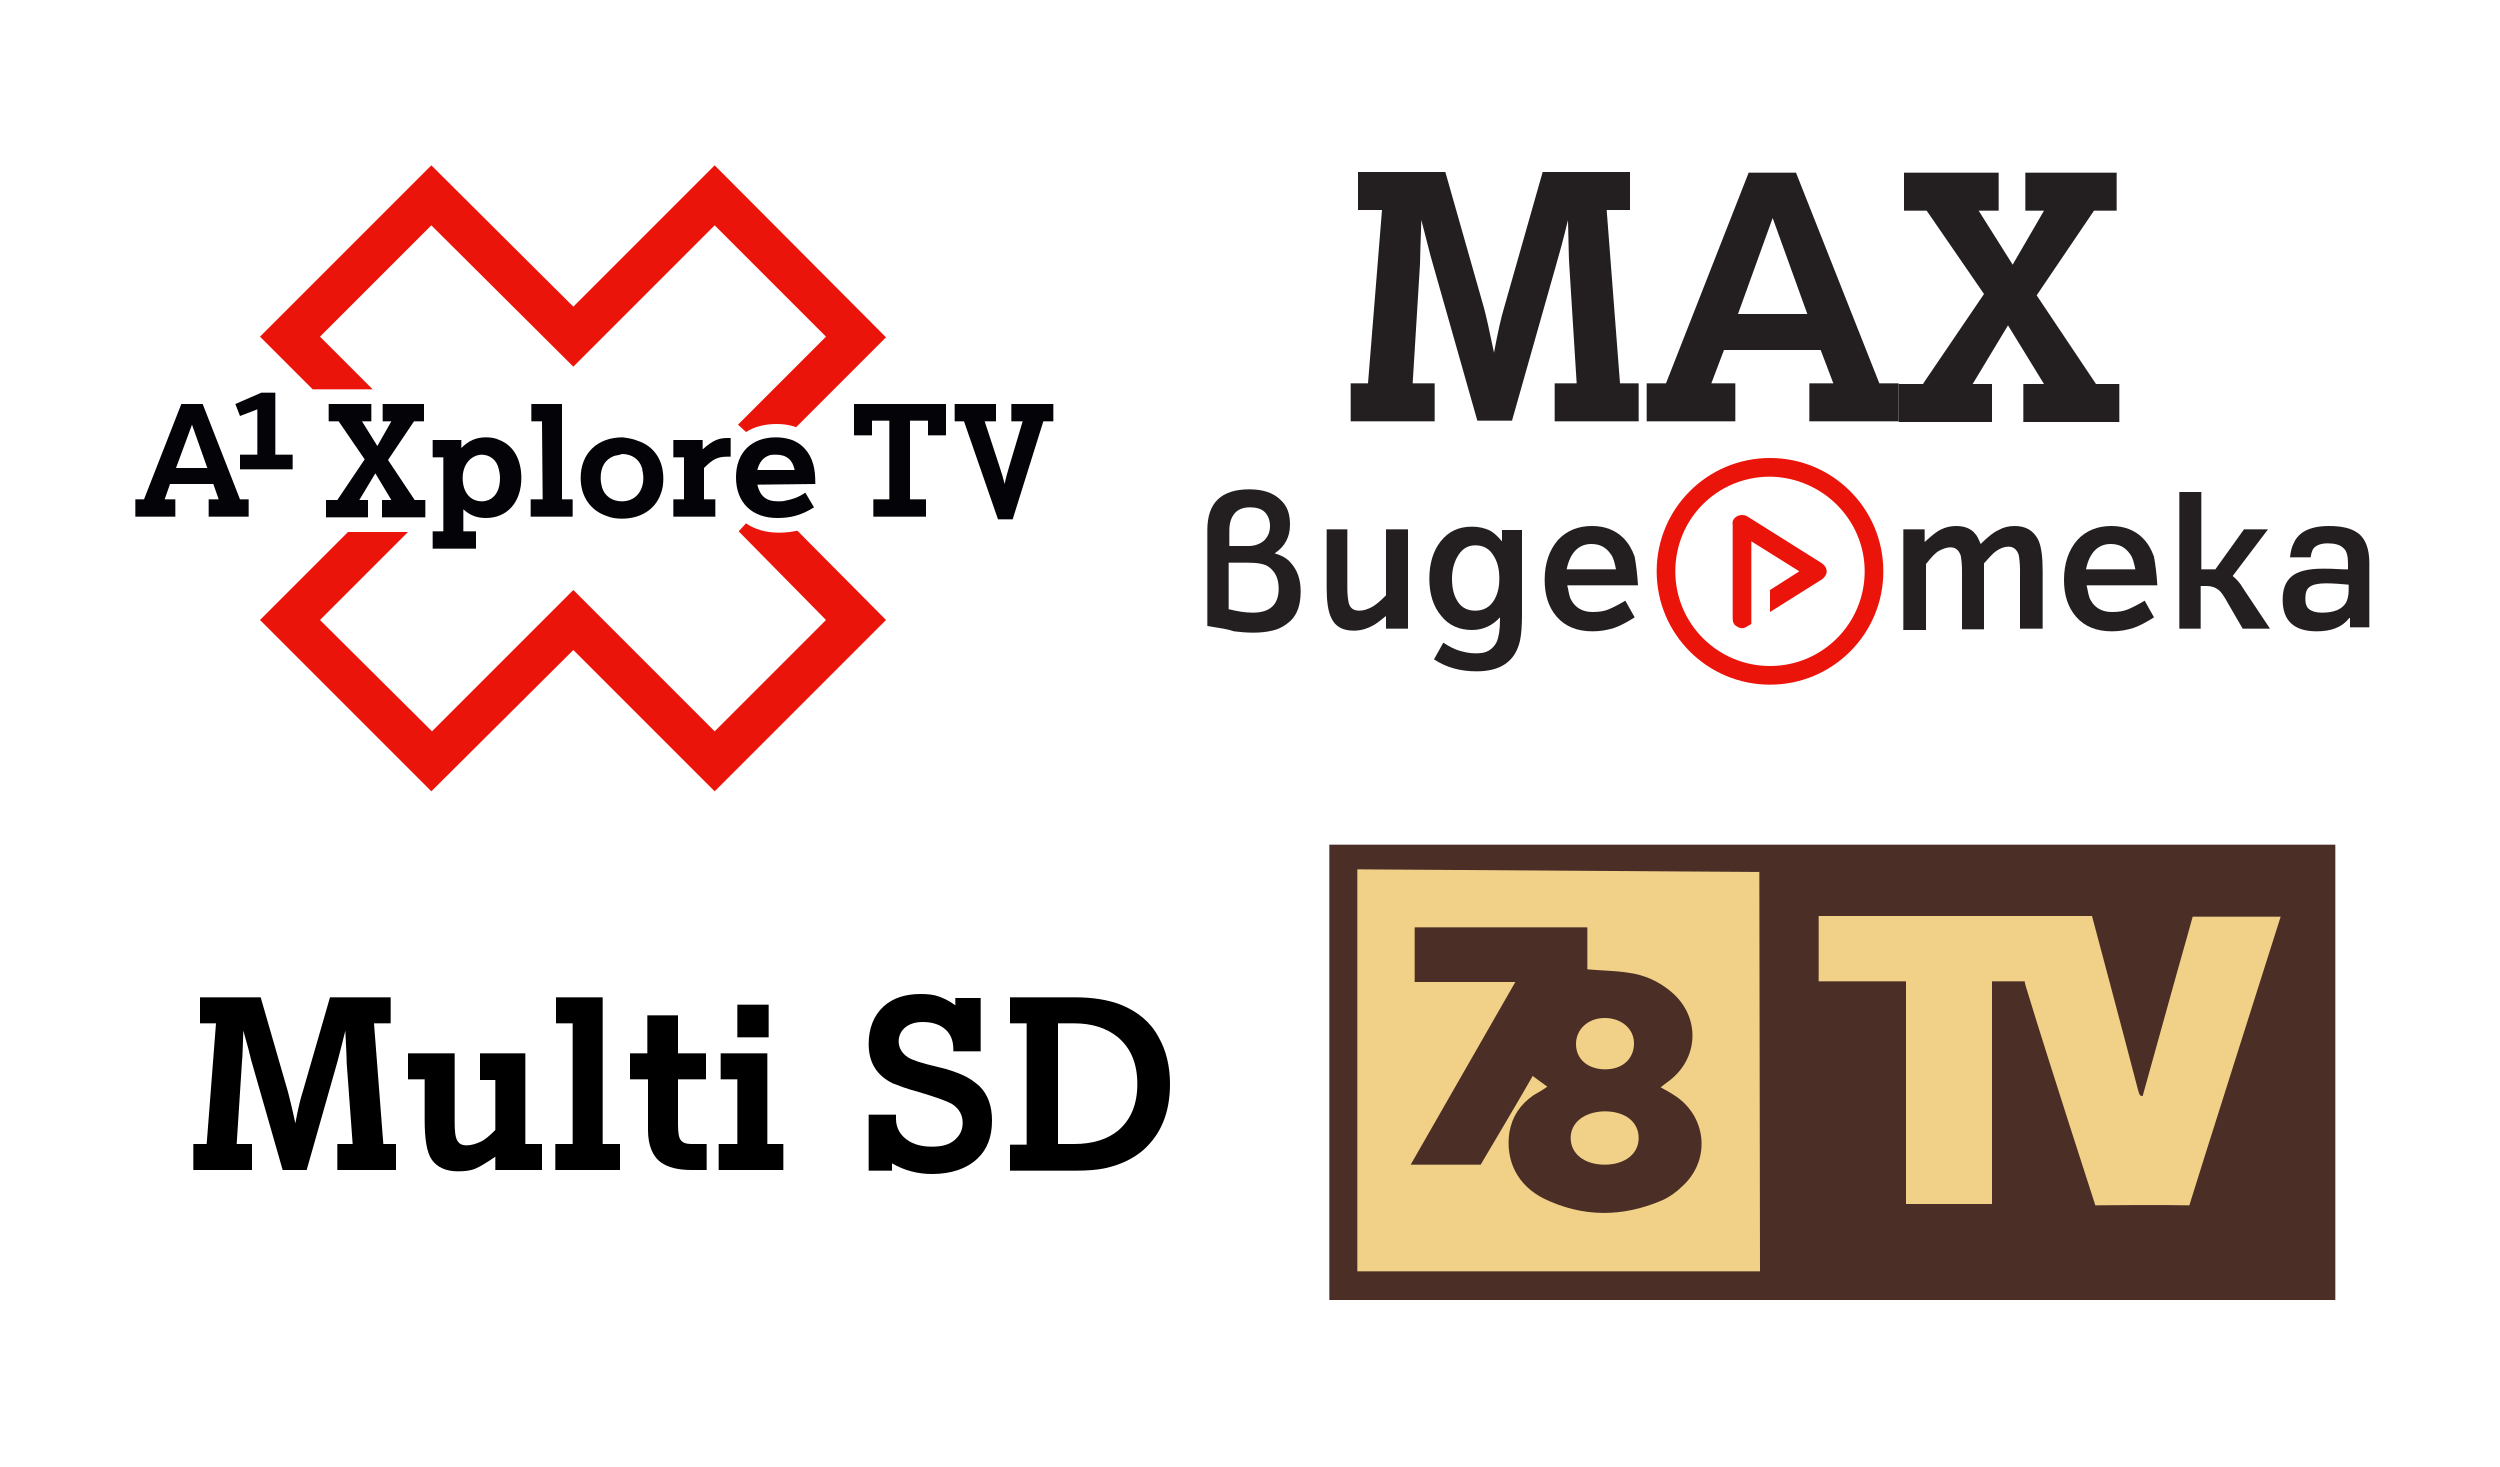 <?xml version="1.0" encoding="utf-8"?>
<!-- Generator: Adobe Illustrator 28.3.0, SVG Export Plug-In . SVG Version: 6.00 Build 0)  -->
<svg version="1.1" id="Layer_1" xmlns="http://www.w3.org/2000/svg" xmlns:xlink="http://www.w3.org/1999/xlink" x="0px" y="0px"
	 width="375px" height="220px" viewBox="0 0 375 220" style="enable-background:new 0 0 375 220;" xml:space="preserve">
<style type="text/css">
	.st0{fill:#040408;}
	.st1{fill:#EB140A;}
	.st2{fill-rule:evenodd;clip-rule:evenodd;fill:#EB140A;}
	.st3{enable-background:new    ;}
	.st4{fill:#231F20;}
	.st5{fill:none;}
	.st6{fill:#7C5F5A;}
	.st7{fill:#4B2E26;}
	.st8{fill:#F1D188;}
</style>
<g>
	<g>
		<path class="st0" d="M32.8,74.9L32,72.6h-6.5l-0.8,2.3h1.6v2.6h-6v-2.6h1.3l5.6-14.3h3.2L36,74.9h1.3v2.6h-6v-2.6H32.8z
			 M26.4,70.2h4.7l-2.3-6.5L26.4,70.2z M36,68.2h2.6v-6.8l-2.6,1l-0.7-1.8l3.9-1.7h2.1v9.3h2.6v2.2H36V68.2z"/>
	</g>
	<g>
		<path class="st0" d="M54.7,68.9l-3.9-5.7h-1.5v-2.6h6.4v2.6h-1.4l2.3,3.7l2.1-3.7h-1.3v-2.6h6.2v2.6h-1.5L58.2,69l4,6h1.6v2.6
			h-6.5V75h1.4l-2.4-4l-2.4,4h1.3v2.6h-6.3V75h1.7L54.7,68.9z"/>
		<path class="st0" d="M66.5,68.6h-1.6V66h4.3v1.2c1.1-1.1,2.2-1.6,3.7-1.6c0.7,0,1.4,0.1,2,0.4c2.1,0.8,3.3,2.9,3.3,5.7
			c0,3.6-2.1,6-5.3,6c-1.4,0-2.4-0.4-3.4-1.3v3.3h1.9v2.6h-6.5v-2.6h1.6V68.6z M69.4,71.7c0,2.1,1.1,3.5,2.9,3.5
			c0.4,0,0.7-0.1,1-0.2c1.1-0.5,1.7-1.6,1.7-3.3c0-0.5-0.1-1-0.2-1.4c-0.3-1.3-1.3-2.1-2.6-2.1C70.6,68.3,69.4,69.7,69.4,71.7z"/>
		<path class="st0" d="M81.3,63.2h-1.6v-2.6h4.6v14.3h1.6v2.6h-6.3v-2.6h1.8L81.3,63.2L81.3,63.2z"/>
		<path class="st0" d="M95.6,66.1c2.5,0.8,3.9,2.9,3.9,5.7c0,0.8-0.1,1.6-0.4,2.3c-0.8,2.3-3,3.7-5.8,3.7c-0.8,0-1.6-0.1-2.3-0.4
			c-2.4-0.8-3.9-2.9-3.9-5.7c0-3.7,2.5-6.1,6.3-6.1C94.1,65.7,94.9,65.8,95.6,66.1z M92.1,68.4c-1.3,0.5-2,1.6-2,3.3
			c0,0.5,0.1,1,0.2,1.4c0.4,1.3,1.5,2.1,3,2.1c1.9,0,3.2-1.4,3.2-3.5c0-0.5-0.1-1-0.2-1.5c-0.4-1.3-1.5-2.1-3-2.1
			C92.8,68.3,92.4,68.3,92.1,68.4z"/>
		<path class="st0" d="M102.6,68.6H101V66h4.4v1.4c1.6-1.4,2.4-1.7,3.8-1.7h0.4v2.8h-0.5c-1.5,0-2.2,0.4-3.5,1.7v4.7h1.7v2.6H101
			v-2.6h1.6V68.6z"/>
		<path class="st0" d="M113.6,72.7c0.4,1.7,1.3,2.5,3.1,2.5c0.4,0,0.8,0,1.1-0.1c1-0.2,1.8-0.4,3-1.2l1.3,2.2
			c-1.9,1.2-3.5,1.6-5.5,1.6c-3.8,0-6.2-2.3-6.2-6.1c0-3.7,2.3-6,6-6c0.7,0,1.4,0.1,2.1,0.3c1.7,0.5,3,1.9,3.5,3.8
			c0.2,0.8,0.3,1.5,0.3,2.9L113.6,72.7L113.6,72.7z M119.2,70.5c-0.3-1.5-1.2-2.3-2.8-2.3c-0.4,0-0.7,0-1,0.1
			c-0.9,0.3-1.5,1-1.8,2.2C113.6,70.5,119.2,70.5,119.2,70.5z"/>
	</g>
	<g>
		<path class="st0" d="M133.5,63.1h-2.7v2.2h-2.7v-4.7h13.8v4.7h-2.7v-2.2h-2.7v11.8h2.4v2.6H131v-2.6h2.4V63.1H133.5z"/>
		<path class="st0" d="M143.1,60.6h6.3v2.6h-1.7l2.2,6.7c0.5,1.5,0.5,1.6,0.8,2.7c0.2-1.1,0.4-1.6,0.7-2.7l2-6.7h-1.7v-2.6h6.3v2.6
			h-1.5l-4.6,14.7h-2.2l-5.1-14.7h-1.4v-2.6H143.1z"/>
	</g>
</g>
<g>
	<path class="st1" d="M107.2,24.8L86,46L64.7,24.8L39,50.5l7.9,7.9h9L48,50.5l16.7-16.7L86,55l21.2-21.2l16.7,16.7l-13.2,13.2
		l1.2,1.1c1.3-0.8,2.8-1.2,4.6-1.2c0.9,0,1.8,0.1,2.7,0.4l0,0c0.1,0,0.1,0,0.2,0.1l13.5-13.5L107.2,24.8z"/>
	<path class="st1" d="M119.6,79.6c-0.9,0.2-1.8,0.3-2.8,0.3c-1.9,0-3.6-0.5-4.9-1.4l0,0l-1.1,1.2L123.9,93l-16.7,16.7L86,88.5
		l-21.2,21.2L48,93l13.2-13.2h-9L39,93l25.7,25.7L86,97.5l21.2,21.2L132.9,93L119.6,79.6z"/>
</g>
<g>
	<path class="st1" d="M260.6,77.4c0.5-0.2,1-0.2,1.4,0l11.3,7.1c0.4,0.3,0.7,0.7,0.7,1.2s-0.3,0.9-0.7,1.2l-7.8,4.9v-3.3l4.4-2.8
		l-7.2-4.5v12.4L262,94c-0.4,0.3-1,0.3-1.4,0c-0.5-0.2-0.7-0.7-0.7-1.2V78.7C259.8,78.1,260.1,77.7,260.6,77.4z"/>
	<path class="st2" d="M282.5,85.7c0,9.4-7.6,17-17,17s-17-7.6-17-17s7.6-17,17-17S282.5,76.3,282.5,85.7z M279.7,85.7
		c0,7.8-6.3,14.2-14.2,14.2c-7.8,0-14.2-6.3-14.2-14.2s6.3-14.2,14.2-14.2C273.3,71.6,279.7,77.9,279.7,85.7z"/>
</g>
<g class="st3">
	<path class="st4" d="M205.2,57.5l2.1-26h-3.6v-5.7h13.1l5.8,20.4c0.3,1.1,0.8,3.3,1.5,6.7c0.6-3.2,1.1-5.4,1.5-6.7l5.8-20.4h13.1
		v5.7H241l2,26h2.8v5.7h-12.6v-5.7h3.3l-1.1-17.6c-0.1-1.2-0.1-3.5-0.2-6.9c-0.7,2.9-1.3,5.1-1.8,6.8l-6.6,23.3h-5.2l-6.7-23.6
		c-0.4-1.3-0.9-3.5-1.7-6.5c-0.1,3.3-0.2,5.5-0.2,6.6l-1.1,17.9h3.3v5.7h-12.6v-5.7H205.2z"/>
	<path class="st4" d="M273.1,52.5h-14.5l-1.9,5h3.6v5.7H247v-5.7h2.9l12.4-31.6h7.1l12.5,31.6h2.9v5.7h-13.4v-5.7h3.6L273.1,52.5z
		 M271.1,47.1l-5.2-14.4l-5.2,14.4H271.1z"/>
	<path class="st4" d="M288.5,57.5l9.1-13.4L289,31.6h-3.4v-5.7h14.2v5.7h-3l5.1,8.1l4.7-8.1h-2.8v-5.7h13.7v5.7h-3.4l-8.6,12.7
		l8.9,13.3h3.5v5.7h-14.4v-5.7h3.1l-5.4-8.8l-5.3,8.8h2.9v5.7h-14v-5.7H288.5z"/>
</g>
<g class="st3">
	<path class="st4" d="M181.1,93.9V79.5c0-4.1,2.1-6.1,6.3-6.1c2,0,3.6,0.5,4.7,1.6c1,0.9,1.4,2.1,1.4,3.7c0,1.9-0.8,3.3-2.3,4.3
		c1,0.3,1.8,0.7,2.4,1.4c1,1.1,1.5,2.5,1.5,4.3c0,2-0.5,3.5-1.6,4.5c-0.8,0.7-1.7,1.2-2.7,1.4c-0.8,0.2-1.8,0.3-2.8,0.3
		c-1.1,0-2-0.1-2.9-0.2C184.3,94.4,183,94.2,181.1,93.9z M184.4,81.9h2.9c0.9,0,1.7-0.3,2.3-0.8c0.6-0.6,0.9-1.3,0.9-2.2
		c0-0.9-0.3-1.6-0.8-2.1c-0.5-0.5-1.3-0.7-2.2-0.7c-1,0-1.8,0.3-2.3,0.9s-0.8,1.4-0.8,2.6V81.9z M184.4,91.4
		c1.2,0.3,2.4,0.5,3.5,0.5c2.6,0,3.9-1.2,3.9-3.6c0-1.5-0.5-2.5-1.4-3.2c-0.6-0.5-1.7-0.7-3.3-0.7h-2.8V91.4z"/>
	<path class="st4" d="M198.8,79.4h3.3v8.8c0,1,0.1,1.7,0.2,2.2c0.2,0.8,0.7,1.2,1.6,1.2c0.6,0,1.2-0.2,1.8-0.5
		c0.6-0.3,1.3-0.9,2.2-1.8v-9.9h3.3v14.9h-3.3v-1.9c-0.9,0.7-1.5,1.2-1.9,1.4c-0.9,0.5-1.9,0.8-2.9,0.8c-1.7,0-2.8-0.6-3.4-1.9
		c-0.5-1-0.7-2.5-0.7-4.6V79.4z"/>
	<path class="st4" d="M225,92.6c-1.1,1.2-2.5,1.9-4.2,1.9c-1.9,0-3.5-0.7-4.6-2.1c-1.2-1.4-1.8-3.3-1.8-5.6c0-2.3,0.6-4.2,1.7-5.6
		c1.2-1.5,2.7-2.2,4.7-2.2c1,0,1.8,0.2,2.5,0.5s1.3,0.9,2,1.7v-1.7h3v12.6c0,1.7-0.1,3.1-0.3,4c-0.7,3.1-2.9,4.6-6.5,4.6
		c-2.5,0-4.6-0.6-6.4-1.8l1.4-2.5c0.9,0.6,1.7,1,2.4,1.2s1.5,0.4,2.4,0.4c0.9,0,1.5-0.1,2-0.4c0.5-0.3,0.9-0.7,1.2-1.3
		c0.3-0.7,0.5-1.8,0.5-3.3V92.6z M221.3,81.8c-1.1,0-1.9,0.5-2.5,1.4s-1,2.1-1,3.6c0,1.5,0.3,2.6,0.9,3.5c0.6,0.9,1.5,1.3,2.6,1.3
		c1.2,0,2.1-0.5,2.7-1.4c0.6-0.9,0.9-2,0.9-3.4c0-1.5-0.3-2.6-0.9-3.5C223.4,82.3,222.5,81.8,221.3,81.8z"/>
	<path class="st4" d="M245.7,87.8h-10.6c0,0.2,0.1,0.4,0.1,0.5c0.1,0.6,0.2,1,0.3,1.3c0.1,0.3,0.3,0.6,0.5,0.9
		c0.7,0.9,1.7,1.3,2.9,1.3c0.9,0,1.7-0.1,2.4-0.4s1.5-0.7,2.5-1.3l1.4,2.5c-1.1,0.7-2.2,1.3-3.1,1.6c-1,0.3-2,0.5-3.2,0.5
		c-2.3,0-4.1-0.7-5.4-2.2c-1.2-1.4-1.8-3.2-1.8-5.5c0-2.5,0.7-4.5,2-6c1.3-1.4,3-2.1,5.1-2.1c1.9,0,3.5,0.6,4.7,1.8
		c0.8,0.8,1.3,1.7,1.7,2.8C245.4,84.6,245.6,86.1,245.7,87.8z M242.4,85.4c-0.2-1-0.4-1.8-0.8-2.3c-0.7-1-1.6-1.5-2.9-1.5
		c-1.9,0-3.2,1.3-3.7,3.8H242.4z"/>
	<path class="st4" d="M285.5,94.3V79.4h3.2v1.9c1-0.9,1.8-1.6,2.5-1.9c0.6-0.3,1.4-0.5,2.2-0.5c1.3,0,2.3,0.4,2.9,1.2
		c0.3,0.3,0.5,0.8,0.8,1.5c1.1-1.1,2-1.8,2.7-2.1c0.7-0.4,1.5-0.6,2.4-0.6c1.7,0,2.8,0.7,3.5,2c0.5,1,0.7,2.6,0.7,4.8v8.6H303v-8.8
		c0-1-0.1-1.8-0.2-2.3c-0.3-0.8-0.8-1.2-1.5-1.2c-0.7,0-1.5,0.3-2.3,1c-0.2,0.2-0.7,0.7-1.4,1.5v9.9h-3.3v-8.8c0-1-0.1-1.8-0.2-2.3
		c-0.3-0.8-0.8-1.2-1.5-1.2c-0.6,0-1.1,0.2-1.7,0.5s-1.2,1-2,2v9.9H285.5z"/>
	<path class="st4" d="M323.6,87.8H313c0,0.2,0.1,0.4,0.1,0.5c0.1,0.6,0.2,1,0.3,1.3c0.1,0.3,0.3,0.6,0.5,0.9
		c0.7,0.9,1.7,1.3,2.9,1.3c0.9,0,1.7-0.1,2.4-0.4s1.5-0.7,2.5-1.3l1.4,2.5c-1.1,0.7-2.2,1.3-3.1,1.6c-1,0.3-2,0.5-3.2,0.5
		c-2.3,0-4.1-0.7-5.4-2.2c-1.2-1.4-1.8-3.2-1.8-5.5c0-2.5,0.7-4.5,2-6c1.3-1.4,3-2.1,5.1-2.1c1.9,0,3.5,0.6,4.7,1.8
		c0.8,0.8,1.3,1.7,1.7,2.8C323.3,84.6,323.5,86.1,323.6,87.8z M320.3,85.4c-0.2-1-0.4-1.8-0.8-2.3c-0.7-1-1.6-1.5-2.9-1.5
		c-1.9,0-3.2,1.3-3.7,3.8H320.3z"/>
	<path class="st4" d="M326.9,94.3V73.8h3.3v11.6h2.1l4.3-6h3.6l-5.3,7c0.5,0.4,1.1,1,1.6,1.9l4,6h-4.1l-2.2-3.8
		c-0.6-1.1-1.1-1.8-1.4-2c-0.5-0.4-1.1-0.6-1.8-0.6h-0.9v6.4H326.9z"/>
	<path class="st4" d="M352.4,92.7c-1.1,1.4-2.7,2-4.9,2c-3.4,0-5.1-1.6-5.1-4.7c0-1.6,0.4-2.7,1.3-3.5c0.9-0.8,2.5-1.2,4.7-1.2
		c0.6,0,1.6,0,3.2,0.1l0.6,0v-0.9c0-1.1-0.2-1.9-0.7-2.3c-0.5-0.5-1.3-0.7-2.4-0.7c-0.8,0-1.4,0.2-1.8,0.5s-0.6,0.8-0.7,1.6h-3.1
		c0.1-0.9,0.3-1.7,0.6-2.2c0.2-0.5,0.6-1,1.1-1.4c0.9-0.7,2.3-1.1,4.1-1.1c1.9,0,3.3,0.3,4.3,1c1.2,0.8,1.8,2.4,1.8,4.5v9.7h-2.9
		V92.7z M352.3,87.7c-1.1-0.1-2.3-0.2-3.4-0.2c-1.2,0-2,0.2-2.4,0.5c-0.5,0.3-0.7,0.9-0.7,1.8c0,0.8,0.2,1.3,0.6,1.6
		c0.4,0.3,1,0.5,1.9,0.5c1.8,0,3-0.5,3.6-1.5c0.2-0.4,0.4-1,0.4-1.9V87.7z"/>
</g>
<rect x="28.1" y="149.6" class="st5" width="156" height="49.3"/>
<g class="st3">
	<path d="M31,171.6l1.4-18.1H30v-3.9h9.1l4.1,14.2c0.2,0.8,0.6,2.3,1.1,4.7c0.4-2.2,0.8-3.8,1.1-4.7l4.1-14.2h9.1v3.9h-2.5l1.4,18.1
		h1.9v3.9h-8.8v-3.9h2.3L52,159.4c0-0.9-0.1-2.5-0.2-4.8c-0.5,2-0.9,3.6-1.2,4.7L46,175.5h-3.6l-4.7-16.4c-0.2-0.9-0.6-2.4-1.2-4.5
		c-0.1,2.3-0.1,3.8-0.2,4.6l-0.8,12.4h2.3v3.9h-8.8v-3.9H31z"/>
	<path d="M63.6,161.9h-2.4V158h7v10.4c0,1.3,0.1,2.2,0.4,2.7s0.7,0.7,1.4,0.7c0.7,0,1.3-0.2,2-0.5s1.4-0.9,2.3-1.8v-7.5H72V158h6.8
		v13.6h2.5v3.9h-7v-2c-1.3,0.9-2.3,1.5-3,1.8s-1.6,0.4-2.6,0.4c-1.8,0-3.1-0.6-3.9-1.7s-1.1-3.2-1.1-6V161.9z"/>
	<path d="M85.9,171.6v-18.1h-2.5v-3.9h7v22H93v3.9h-9.7v-3.9H85.9z"/>
	<path d="M97.1,161.9h-2.6V158h2.6v-5.7h4.6v5.7h4.2v3.9h-4.2v6.7c0,1.2,0.1,2,0.4,2.4s0.8,0.6,1.6,0.6h2.3v3.9h-2.3
		c-2,0-3.5-0.4-4.5-1.1c-1.3-0.9-2-2.6-2-4.9V161.9z"/>
	<path d="M110.6,171.6v-9.7h-2.5V158h7v13.6h2.4v3.9h-9.7v-3.9H110.6z M110.6,155.6v-4.9h4.7v4.9H110.6z"/>
	<path d="M130.3,175.5v-8.3h4.1v0.6c0,1.1,0.4,2,1.1,2.7c1,1,2.4,1.5,4.3,1.5c1.5,0,2.6-0.3,3.4-1s1.2-1.5,1.2-2.6
		c0-1.1-0.5-2.1-1.6-2.8c-0.7-0.4-2.3-1-5-1.8c-1.9-0.5-3.1-1-3.9-1.3c-2.4-1.2-3.6-3.1-3.6-5.9c0-2.4,0.8-4.3,2.2-5.6
		c1.4-1.3,3.3-1.9,5.6-1.9c1.1,0,2,0.1,2.8,0.4s1.6,0.7,2.4,1.3v-1.1h3.8v8h-4.1v-0.3c0-1.3-0.4-2.3-1.2-3s-1.9-1.1-3.4-1.1
		c-1.1,0-2,0.3-2.6,0.8s-1,1.2-1,2.1c0,1,0.5,1.8,1.4,2.4c0.6,0.4,2.1,0.9,4.3,1.4c1.8,0.4,3.1,0.9,4,1.3s1.7,1,2.4,1.6
		c1.3,1.3,1.9,3,1.9,5.2c0,2.4-0.7,4.3-2.2,5.7c-1.6,1.5-3.9,2.3-6.8,2.3c-2.1,0-4.1-0.5-6-1.6v1.1H130.3z"/>
	<path d="M154,171.6v-18.1h-2.5v-3.9h9.8c2.7,0,5,0.4,6.8,1.1c2.5,1,4.5,2.6,5.7,4.9c1.1,1.9,1.7,4.3,1.7,7c0,4.2-1.3,7.5-4,9.9
		c-1.5,1.3-3.4,2.2-5.6,2.7c-1.3,0.3-2.8,0.4-4.6,0.4h-9.8v-3.9H154z M158.7,171.6h2.4c2.8,0,5-0.7,6.6-2c1.9-1.6,2.9-3.9,2.9-7
		c0-3.1-1-5.4-2.9-7c-1.7-1.4-3.9-2.1-6.6-2.1h-2.4V171.6z"/>
</g>
<path class="st6" d="M206.4,133.5c0,0.2,0,0.3-0.1,0.5C206.4,133.8,206.4,133.7,206.4,133.5z"/>
<g>
	<rect x="199.4" y="126.7" class="st7" width="150.9" height="68.3"/>
	<path class="st8" d="M321.4,164.4c1.7-6.2,3.5-12.5,5.2-18.7c0.7-2.4,2.3-8.2,2.3-8.2s8.9,0,13.2,0c-0.2,0.6-13.4,42.2-13.7,43.3
		c-3.8-0.1-14.1,0-14.1,0s-7.1-21.9-10.2-32.1c-0.4-1.2-0.4-1.5-0.4-1.5s-3.7,0-4.9,0c0,11.2,0,22.2,0,33.4c-4.4,0-8.5,0-12.9,0
		c0-11.1,0-22.1,0-33.4c-4.4,0-8.7,0-13.1,0c0-3.3,0-6.4,0-9.8c0.5,0,1,0,1.5,0c12.7,0,39.5,0,39.5,0s4.7,17.6,6.8,25.7
		c0.1,0.4,0.2,0.8,0.4,1.2C321.2,164.4,321.3,164.4,321.4,164.4z"/>
	<g>
		<path class="st8" d="M240.8,160.4c2.6,0,4.3-1.6,4.3-3.9c0-2.2-1.9-3.8-4.4-3.8c-2.5,0-4.3,1.7-4.3,3.9
			C236.4,158.9,238.2,160.4,240.8,160.4z"/>
		<path class="st8" d="M240.7,166.7c0,0-0.1,0-0.1,0c-3,0.1-5,1.7-5,4c0,2.4,2.1,4,5.1,4c3,0,5.1-1.6,5.1-4
			C245.8,168.3,243.8,166.7,240.7,166.7z"/>
		<path class="st8" d="M203.6,130.4v60.3H264l-0.1-59.9L203.6,130.4z M252.6,177.7c-1,1-2.2,1.9-3.4,2.4c-5.9,2.5-11.8,2.5-17.6-0.3
			c-4-2-5.8-5.7-5.2-9.9c0.4-2.4,1.6-4.2,3.6-5.6c0.7-0.4,1.4-0.8,2.1-1.3c-0.7-0.5-1.4-1-2.2-1.6c-1.1,2-7.8,13.3-7.8,13.3
			s-6.9,0-10.5,0c5.3-9.2,10.4-18.2,15.7-27.4c-5.2,0-10.1,0-15.1,0c0-2.8,0-5.5,0-8.2c8.6,0,17.2,0,25.9,0c0,2.1,0,4.3,0,6.3
			c2.2,0.2,4.2,0.2,6.1,0.5c2.4,0.3,4.6,1.3,6.4,2.8c4.6,3.8,4.3,10.3-0.6,13.7c-0.3,0.2-0.5,0.4-0.9,0.7c0.7,0.4,1.3,0.7,1.9,1.1
			C255.9,167.2,256.7,173.7,252.6,177.7z"/>
	</g>
</g>
</svg>